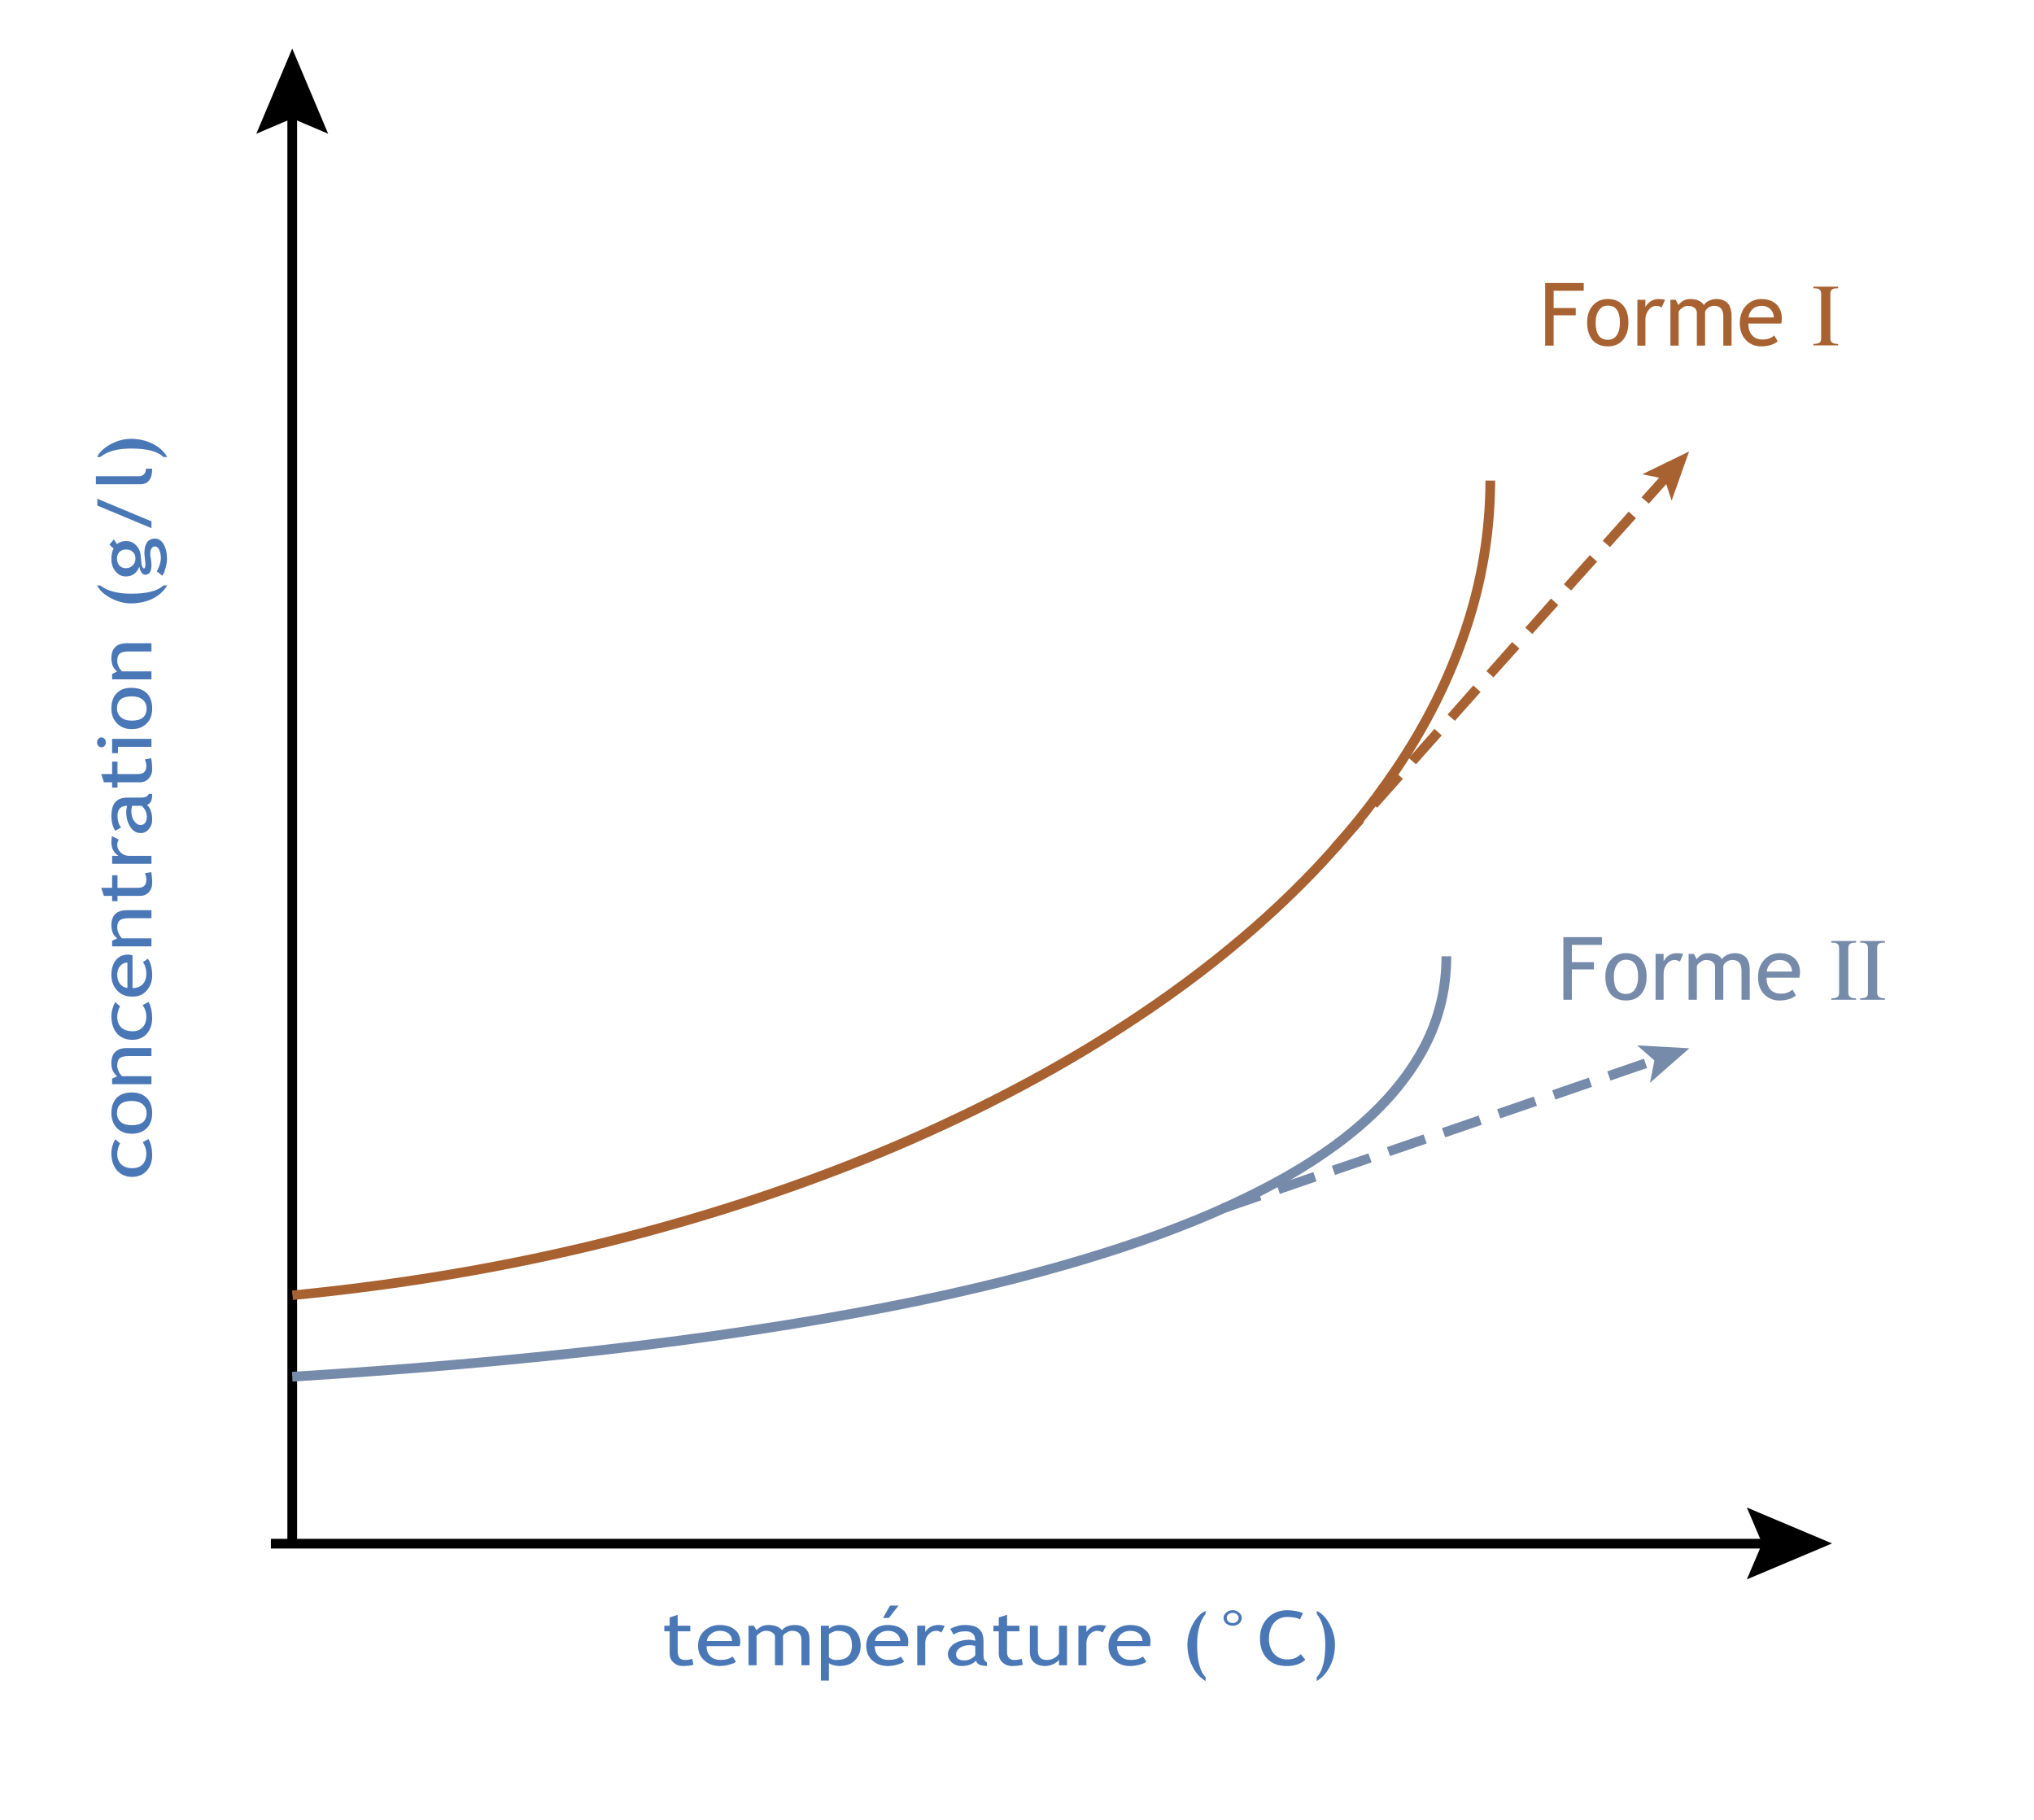 <?xml version="1.0" encoding="UTF-8" standalone="no"?>
<svg
   xmlns:dc="http://purl.org/dc/elements/1.1/"
   xmlns:cc="http://creativecommons.org/ns#"
   xmlns:rdf="http://www.w3.org/1999/02/22-rdf-syntax-ns#"
   xmlns:svg="http://www.w3.org/2000/svg"
   xmlns="http://www.w3.org/2000/svg"
   xmlns:sodipodi="http://sodipodi.sourceforge.net/DTD/sodipodi-0.dtd"
   xmlns:inkscape="http://www.inkscape.org/namespaces/inkscape"
   height="375"
   width="419"
   version="1.1"
   id="svg54"
   sodipodi:docname="CG6_41.svg"
   inkscape:version="1.0.1 (3bc2e813f5, 2020-09-07)">
  <sodipodi:namedview
     pagecolor="#ffffff"
     bordercolor="#666666"
     borderopacity="1"
     objecttolerance="10"
     gridtolerance="10"
     guidetolerance="10"
     inkscape:pageopacity="0"
     inkscape:pageshadow="2"
     inkscape:window-width="1848"
     inkscape:window-height="983"
     id="namedview56"
     showgrid="false"
     inkscape:zoom="2.2026667"
     inkscape:cx="209.5"
     inkscape:cy="187.5"
     inkscape:window-x="72"
     inkscape:window-y="239"
     inkscape:window-maximized="1"
     inkscape:current-layer="svg54" />
  <path
     d="m 330,193.05 v 1.6 h -6.2 v 3.55 h 4.55 v 1.5 h -4.55 v 6.25 h -1.75 v -12.9 H 330 m 36.55,3.3 q 2,0 3.15,1.1 1.1,1.1 1.1,2.9 0,0.55 -0.15,1.05 h -6.75 q 0,1.65 0.9,2.55 0.8,0.75 2.05,0.75 1.45,0 2.4,-0.85 l 0.7,1.2 q -0.4,0.4 -1.2,0.7 -1,0.35 -2.2,0.35 -1.8,0 -3.05,-1.2 -1.35,-1.35 -1.35,-3.55 0,-2.35 1.4,-3.75 1.25,-1.25 3,-1.25 m -2.6,3.8 h 5.2 q 0,-1 -0.65,-1.65 -0.7,-0.75 -1.9,-0.75 -1.1,0 -1.85,0.7 -0.7,0.7 -0.8,1.7 m -6.6,-3.8 q 1.45,0 2.3,0.85 0.75,0.85 0.8,2.45 v 6.3 h -1.7 v -6 q 0,-2.2 -1.9,-2.2 -0.6,0 -1.15,0.35 -0.55,0.4 -0.7,0.85 v 7 h -1.7 v -6.7 q 0,-0.7 -0.5,-1.1 -0.55,-0.4 -1.4,-0.4 -0.5,0 -1.05,0.4 -0.6,0.35 -0.8,0.85 v 6.95 h -1.7 v -9.45 h 1.1 l 0.55,1.1 q 0.95,-1.25 2.4,-1.25 2.05,0 2.85,1.25 0.3,-0.55 1.05,-0.9 0.75,-0.35 1.55,-0.35 m -11.9,0 q 0.45,0 1.3,0.15 l -0.7,1.6 q -0.55,-0.35 -1.1,-0.35 -0.9,0 -1.55,0.8 -0.7,0.85 -0.7,2 v 5.4 h -1.65 v -9.45 h 1.65 v 1.5 q 0.95,-1.65 2.75,-1.65 m -10.5,0 q 2.05,0 3.15,1.3 1.1,1.25 1.1,3.55 0,2.3 -1.15,3.6 -1.1,1.3 -3.1,1.3 -2,0 -3.15,-1.3 -1.1,-1.35 -1.1,-3.6 0,-2.2 1.15,-3.5 1.2,-1.35 3.1,-1.35 m 0,8.4 q 1.2,0 1.85,-0.95 0.65,-0.95 0.65,-2.6 0,-3.5 -2.5,-3.5 -1.15,0 -1.8,0.95 -0.7,0.9 -0.7,2.55 0,3.55 2.5,3.55"
     fill="#768aaa"
     fill-rule="evenodd"
     stroke="none"
     id="use2" />
  <path
     d="m 388.3,193.85 v 0.35 q -0.85,-0.05 -1.25,0.2 -0.4,0.25 -0.35,0.95 v 9.15 q 0,0.65 0.4,0.9 0.4,0.25 1.2,0.25 v 0.3 h -5.1 v -0.3 q 0.85,0 1.25,-0.25 0.35,-0.2 0.35,-0.9 v -9.15 q 0,-0.7 -0.4,-0.95 -0.4,-0.25 -1.2,-0.2 v -0.35 h 5.1 m -5.95,0 v 0.35 q -0.85,-0.05 -1.2,0.2 -0.4,0.25 -0.4,0.95 v 9.15 q 0,0.65 0.4,0.9 0.4,0.25 1.2,0.25 v 0.3 h -5.1 v -0.3 q 0.85,0 1.25,-0.25 0.35,-0.2 0.35,-0.9 v -9.15 q 0,-0.7 -0.4,-0.95 -0.35,-0.25 -1.2,-0.2 v -0.35 h 5.1"
     fill="#768aaa"
     fill-rule="evenodd"
     stroke="none"
     id="use4" />
  <path
     d="m 326.25,58.3 v 1.6 h -6.2 v 3.55 h 4.55 v 1.5 h -4.55 V 71.2 H 318.3 V 58.3 h 7.95 m 36.55,3.3 q 2,0 3.15,1.1 1.1,1.1 1.1,2.9 0,0.55 -0.1,1.05 h -6.8 q 0,1.65 0.9,2.55 0.8,0.75 2.05,0.75 1.45,0 2.4,-0.85 l 0.7,1.2 q -0.4,0.4 -1.2,0.7 -1,0.35 -2.2,0.35 -1.8,0 -3.05,-1.2 -1.35,-1.35 -1.35,-3.55 0,-2.35 1.4,-3.75 1.25,-1.25 3,-1.25 m -2.6,3.8 h 5.2 q 0,-1 -0.65,-1.65 -0.7,-0.75 -1.9,-0.75 -1.1,0 -1.85,0.7 -0.7,0.7 -0.8,1.7 m -6.6,-3.8 q 1.45,0 2.3,0.85 0.75,0.85 0.8,2.45 v 6.3 H 355 v -6 q 0,-2.2 -1.9,-2.2 -0.6,0 -1.15,0.35 -0.55,0.4 -0.7,0.85 v 7 h -1.7 v -6.7 q 0,-0.7 -0.5,-1.1 -0.55,-0.4 -1.4,-0.4 -0.5,0 -1.05,0.4 -0.6,0.35 -0.8,0.85 v 6.95 h -1.7 v -9.45 h 1.1 l 0.55,1.1 q 0.95,-1.25 2.4,-1.25 2.05,0 2.85,1.25 0.3,-0.55 1.05,-0.9 0.75,-0.35 1.55,-0.35 m -11.9,0 q 0.45,0 1.3,0.15 l -0.7,1.6 Q 341.75,63 341.2,63 q -0.9,0 -1.55,0.8 -0.7,0.85 -0.7,2 v 5.4 h -1.65 v -9.45 h 1.65 v 1.5 q 0.95,-1.65 2.75,-1.65 m -10.5,0 q 2.05,0 3.15,1.3 1.1,1.25 1.1,3.55 0,2.3 -1.15,3.6 -1.1,1.3 -3.1,1.3 -2,0 -3.15,-1.3 -1.1,-1.35 -1.1,-3.6 0,-2.2 1.15,-3.5 1.2,-1.35 3.1,-1.35 m 0,8.4 q 1.2,0 1.85,-0.95 0.65,-0.95 0.65,-2.6 0,-3.5 -2.5,-3.5 -1.15,0 -1.8,0.95 -0.7,0.9 -0.7,2.55 0,3.55 2.5,3.55"
     fill="#a86232"
     fill-rule="evenodd"
     stroke="none"
     id="use6" />
  <path
     d="m 378.65,59.05 v 0.35 q -0.85,-0.05 -1.2,0.2 -0.4,0.25 -0.4,0.95 v 9.15 q 0,0.65 0.4,0.9 0.4,0.25 1.2,0.25 v 0.3 h -5.1 v -0.3 q 0.85,0 1.25,-0.25 0.35,-0.2 0.35,-0.9 v -9.15 q 0,-0.7 -0.4,-0.95 -0.35,-0.25 -1.2,-0.2 v -0.35 h 5.1"
     fill="#a86232"
     fill-rule="evenodd"
     stroke="none"
     id="use8" />
  <path
     d="m 61.2,21.9 v 296.05 h -2 V 21.9 h 2"
     fill="#000000"
     fill-rule="evenodd"
     stroke="none"
     id="use10" />
  <path
     d="M 60.2,10 67.6,27.55 60.2,24.4 52.8,27.55 60.2,10"
     fill="#000000"
     fill-rule="evenodd"
     stroke="none"
     id="use12" />
  <path
     d="m 185.1,330.75 -2,2.55 h -1.2 l 1.45,-2.55 h 1.75 m 68.85,0.95 q 0.75,0 1.3,0.5 0.55,0.45 0.55,1.1 0,0.65 -0.55,1.15 -0.55,0.45 -1.3,0.45 -0.8,0 -1.35,-0.45 -0.55,-0.5 -0.55,-1.15 0,-0.65 0.55,-1.1 0.55,-0.5 1.35,-0.5 m 0,2.65 q 0.5,0 0.85,-0.3 0.35,-0.3 0.35,-0.75 0,-0.45 -0.35,-0.75 -0.35,-0.3 -0.85,-0.3 -0.5,0 -0.9,0.3 -0.35,0.3 -0.35,0.75 0,0.45 0.35,0.75 0.35,0.3 0.9,0.3 m 11.15,-2.65 q 2.1,0.05 3.3,0.6 l -0.6,1.3 q -0.85,-0.5 -2.65,-0.5 -1.7,0 -2.75,1.25 -1,1.25 -1,3.25 0,1.9 1.05,3.1 1.05,1.15 2.7,1.15 1.8,0 2.8,-1.1 l 0.95,1.15 q -1.5,1.35 -3.9,1.3 -2.55,0 -4,-1.55 -1.45,-1.55 -1.45,-4.15 0,-2.5 1.55,-4.15 1.55,-1.6 4,-1.65 m 6.15,0.15 q 1.5,0.65 2.65,2.75 1.1,2.1 1.1,4.2 0,2.4 -1,4.4 -0.95,2 -2.75,3.1 v -0.8 q 1.75,-1.75 1.75,-6.7 0,-4.15 -1.75,-6.35 v -0.6 m -22.9,0 v 0.6 q -1.75,2.2 -1.75,6.35 0,4.95 1.75,6.7 v 0.8 q -1.8,-1.1 -2.75,-3.1 -1,-2 -1,-4.4 0,-2.05 1.1,-4.2 1.15,-2.1 2.65,-2.75 m -40.9,0.8 v 2.25 H 210 v 1.15 h -2.55 v 4.05 q -0.05,1 0.4,1.45 0.4,0.45 1.25,0.4 0.65,0 1.35,-0.25 l 0.25,1.25 q -1.05,0.25 -2.3,0.25 -1.1,0 -1.9,-0.75 -0.75,-0.7 -0.75,-1.8 v -4.6 h -1.1 v -1.15 h 1.1 v -1.7 l 1.7,-0.55 m -67.85,0 v 2.25 h 2.6 v 1.15 h -2.6 v 4.05 q 0,1 0.4,1.45 0.4,0.45 1.3,0.4 0.65,0 1.3,-0.25 l 0.25,1.25 q -1,0.25 -2.25,0.25 -1.1,0 -1.9,-0.75 -0.75,-0.7 -0.75,-1.8 v -4.6 h -1.1 v -1.15 h 1.1 v -1.7 l 1.65,-0.55 m 93.15,2.1 q 2.05,0 3.15,1 1.15,0.9 1.1,2.5 0,0.45 -0.1,0.85 h -6.8 q 0,1.45 0.9,2.2 0.8,0.7 2.05,0.65 1.45,0 2.4,-0.7 l 0.7,1.05 q -0.4,0.35 -1.15,0.55 -1.05,0.35 -2.25,0.35 -1.8,0 -3,-1.05 -1.4,-1.15 -1.4,-3.1 0,-2 1.4,-3.2 1.3,-1.1 3,-1.1 m -2.6,3.3 h 5.2 q 0,-0.85 -0.6,-1.45 -0.7,-0.65 -1.9,-0.65 -1.1,0 -1.9,0.65 -0.7,0.6 -0.8,1.45 m -3.6,-3.3 q 0.45,0 1.3,0.15 l -0.7,1.4 q -0.55,-0.35 -1.1,-0.35 -0.9,0 -1.55,0.7 -0.65,0.75 -0.7,1.7 v 4.7 h -1.65 v -8.15 h 1.65 v 1.3 q 0.95,-1.45 2.75,-1.45 m -27.85,0 q 2.05,0 2.95,0.8 0.95,0.8 0.95,2.55 v 2.95 q 0,1.05 0.7,1.4 v 0.75 q -1,-0.05 -1.5,-0.25 -0.5,-0.25 -0.75,-0.85 -1,1.1 -3.05,1.1 -1.1,0 -1.9,-0.7 -0.8,-0.7 -0.85,-1.75 0.05,-1.2 1.25,-2.1 1.3,-0.85 3.2,-0.85 0.55,0 1.2,0.2 0,-1.95 -2,-1.95 -1.6,0 -2.45,0.7 l -0.7,-1.2 q 0.5,-0.3 1.35,-0.55 0.8,-0.25 1.6,-0.25 m -0.05,7.3 q 1.3,0 2.25,-1.05 v -1.95 q -0.75,-0.15 -1.1,-0.15 -1.25,0 -2.05,0.55 -0.8,0.55 -0.8,1.35 0,1.25 1.7,1.25 m -5.3,-7.3 q 0.45,0 1.25,0.15 l -0.65,1.4 q -0.55,-0.35 -1.1,-0.35 -0.9,0 -1.55,0.7 -0.7,0.75 -0.7,1.7 v 4.7 h -1.65 v -8.15 h 1.65 v 1.3 q 0.9,-1.45 2.75,-1.45 m -10.5,0 q 2,0 3.15,1 1.1,0.9 1.1,2.5 0,0.45 -0.1,0.85 h -6.8 q 0,1.45 0.9,2.2 0.8,0.7 2.05,0.65 1.45,0 2.4,-0.7 l 0.7,1.05 q -0.4,0.35 -1.2,0.55 -1,0.35 -2.2,0.35 -1.8,0 -3.05,-1.05 -1.35,-1.15 -1.35,-3.1 0,-2 1.4,-3.2 1.25,-1.1 3,-1.1 m -2.6,3.3 h 5.2 q 0,-0.85 -0.65,-1.45 -0.7,-0.65 -1.85,-0.65 -1.15,0 -1.9,0.65 -0.7,0.6 -0.8,1.45 m -7.2,-3.3 q 2,0 3.1,1.1 1.1,1.05 1.15,3.15 0,1.85 -1.15,3 -1.1,1.2 -3.25,1.2 -0.6,0 -1.3,-0.2 -0.65,-0.2 -0.85,-0.4 v 3.6 h -1.65 v -11.3 h 1.65 v 0.65 q 0.95,-0.8 2.3,-0.8 m -0.65,7.2 q 3.1,0 3.1,-3 0,-1.55 -0.7,-2.25 -0.75,-0.75 -2.4,-0.75 -0.35,0 -0.85,0.25 -0.5,0.2 -0.8,0.45 v 4.75 q 0.15,0.2 0.65,0.4 0.5,0.2 1,0.15 m -8.7,-7.2 q 1.45,0 2.25,0.75 0.8,0.75 0.8,2.1 v 5.45 h -1.65 v -5.15 q 0,-1.95 -1.95,-1.95 -0.6,0 -1.1,0.35 -0.55,0.3 -0.75,0.7 v 6.05 h -1.65 v -5.8 q 0,-0.6 -0.55,-0.95 -0.5,-0.35 -1.35,-0.35 -0.5,0 -1.1,0.35 -0.55,0.35 -0.8,0.75 v 6 h -1.65 v -8.15 h 1.1 l 0.55,0.95 q 0.95,-1.1 2.4,-1.1 2,0 2.85,1.1 0.25,-0.45 1,-0.8 0.8,-0.3 1.6,-0.3 m -15.5,0 q 2.05,0 3.2,1 1.1,0.9 1.1,2.5 0,0.45 -0.15,0.85 h -6.8 q 0,1.45 0.9,2.2 0.8,0.7 2.1,0.65 1.4,0 2.35,-0.7 l 0.7,1.05 q -0.35,0.35 -1.15,0.55 -1,0.35 -2.25,0.35 -1.75,0 -3,-1.05 -1.4,-1.15 -1.4,-3.1 0,-2 1.4,-3.2 1.3,-1.1 3,-1.1 m -2.6,3.3 h 5.2 q 0,-0.85 -0.6,-1.45 -0.7,-0.65 -1.9,-0.65 -1.1,0 -1.85,0.65 -0.75,0.6 -0.85,1.45 m 74.2,-3.15 v 8.15 h -1.65 v -1.15 q -0.3,0.5 -1.15,0.9 -0.85,0.4 -1.65,0.4 -1.55,0 -2.4,-0.8 -0.8,-0.75 -0.8,-2.15 v -5.35 h 1.65 v 5.2 q 0.05,1.9 1.9,1.85 0.85,0 1.5,-0.4 0.7,-0.4 0.95,-0.95 v -5.7 h 1.65"
     fill="#4a77b6"
     fill-rule="evenodd"
     stroke="none"
     id="use14" />
  <path
     d="m 365.45,317 v 2 H 55.8 v -2 h 309.65"
     fill="#000000"
     fill-rule="evenodd"
     stroke="none"
     id="use16" />
  <path
     d="m 359.85,310.55 17.55,7.4 -17.55,7.4 3.15,-7.4 -3.15,-7.4"
     fill="#000000"
     fill-rule="evenodd"
     stroke="none"
     id="use18" />
  <path
     d="m 26.95,90.4 q 2.45,0 4.45,1 2,0.95 3.05,2.75 h -0.8 Q 31.95,92.4 27,92.4 q -4.2,0 -6.35,1.75 H 20 q 0.7,-1.5 2.8,-2.65 2.1,-1.1 4.15,-1.1 m 4.4,6.15 q 0,3.2 -2.45,3.2 H 19.75 V 98.1 h 8.9 q 0.65,0 1.05,-0.45 0.4,-0.45 0.35,-1.1 h 1.3 m -11.3,6.2 11.15,4.65 v 1.4 l -11.15,-4.65 v -1.4 m 11.85,8.2 q 1.1,0 1.8,1.15 0.7,1.2 0.7,2.95 0,0.9 -0.3,1.95 -0.25,1 -0.65,1.6 l -1.15,-0.9 q 0.8,-1.45 0.85,-2.7 -0.05,-1.15 -0.35,-1.75 -0.35,-0.65 -0.85,-0.7 -1,0.05 -1,1.65 0,0.3 0.15,1.05 0.1,0.75 0.1,1.15 0,2 -1.3,2 -0.4,0 -0.75,-0.45 -0.3,-0.5 -0.45,-1.2 -0.8,2 -2.8,2 -1.25,0 -2.1,-1.05 -0.85,-1 -0.85,-2.5 0,-1.4 0.45,-2.2 l -0.85,-0.8 0.9,-1.1 0.65,1 q 0.7,-0.65 1.9,-0.65 1.2,0 2.05,0.9 0.85,0.85 0.95,2.3 l 0.15,1.4 q 0,0.25 0.15,0.65 0.15,0.4 0.35,0.4 0.3,0 0.3,-0.85 0,-0.4 -0.1,-1.15 -0.1,-0.85 -0.1,-1.2 0,-1.4 0.55,-2.2 0.6,-0.75 1.6,-0.75 m -6,6.1 q 0.85,0 1.4,-0.55 0.6,-0.5 0.6,-1.45 0,-0.9 -0.55,-1.35 -0.55,-0.55 -1.45,-0.5 -0.75,0 -1.3,0.5 -0.5,0.55 -0.5,1.35 0,0.9 0.5,1.45 0.55,0.55 1.3,0.55 m 8.55,3.55 q -1.05,1.75 -3.05,2.75 -2,0.95 -4.45,0.95 -2.05,0 -4.15,-1.1 -2.1,-1.15 -2.8,-2.6 h 0.65 q 2.15,1.7 6.35,1.7 4.95,0 6.65,-1.7 h 0.8 m -3.25,11.9 v 1.7 h -4.7 q -1.3,0 -1.85,0.45 -0.5,0.45 -0.5,1.5 0,0.55 0.3,1.2 0.3,0.6 0.7,0.95 h 6.05 v 1.65 h -8.1 v -1.1 l 1.05,-0.55 q -1.2,-0.8 -1.2,-2.7 0,-3.1 3.25,-3.1 h 5 m -4.05,9.2 q 1.95,0 3.1,1.1 1.1,1.15 1.1,3.15 0,2 -1.15,3.1 -1.15,1.15 -3.05,1.15 -1.9,0 -3.05,-1.2 -1.15,-1.15 -1.15,-3.05 0,-2.05 1.1,-3.15 1.1,-1.15 3.1,-1.1 m 0,6.75 q 3.05,0 3.05,-2.5 0,-1.2 -0.85,-1.85 -0.8,-0.65 -2.2,-0.65 -3.05,0 -3.05,2.5 0,1.1 0.8,1.8 0.8,0.7 2.25,0.7 m -6.25,3.45 q 0.35,0 0.65,0.3 0.25,0.3 0.25,0.75 0,0.4 -0.25,0.7 -0.3,0.3 -0.65,0.3 -0.35,0 -0.65,-0.3 -0.25,-0.3 -0.25,-0.7 0,-0.45 0.25,-0.75 0.3,-0.3 0.65,-0.3 m 10.3,0.3 v 1.65 h -6.9 v 1.3 h -1.2 v -2.95 h 8.1 m -0.05,4 q 0.2,1.05 0.2,2.3 0,1.1 -0.7,1.85 -0.7,0.8 -1.8,0.8 H 24.2 v 1.1 h -1.1 v -1.1 h -1.7 l -0.55,-1.7 h 2.25 v -2.55 h 1.1 v 2.55 h 4.05 q 1.05,0.05 1.45,-0.4 0.45,-0.4 0.45,-1.25 0,-0.65 -0.3,-1.35 l 1.3,-0.25 m 0.2,7.35 q 0,1.05 -0.25,1.55 -0.25,0.5 -0.8,0.7 1.05,1 1.05,3.1 0,1.1 -0.7,1.9 -0.7,0.85 -1.7,0.8 -1.25,0.05 -2.1,-1.25 Q 26,169.1 26,167.2 q 0,-0.55 0.2,-1.2 -1.95,0 -2,2 0,1.6 0.75,2.45 l -1.2,0.7 q -0.35,-0.5 -0.6,-1.35 -0.2,-0.8 -0.2,-1.6 0,-2.05 0.8,-2.95 0.8,-0.95 2.55,-0.95 h 2.9 q 1.1,0 1.45,-0.75 h 0.7 m -2.4,6.4 q 1.25,0 1.3,-1.75 -0.05,-1.25 -1.05,-2.2 h -2 q -0.15,0.75 -0.15,1.1 0,1.25 0.6,2.05 0.55,0.8 1.3,0.8 m -5.9,2.3 1.4,0.7 q -0.3,0.55 -0.3,1.1 0,0.9 0.7,1.55 0.7,0.7 1.7,0.7 h 4.65 v 1.65 h -8.1 v -1.65 h 1.3 q -1.45,-0.95 -1.45,-2.75 0,-0.45 0.1,-1.3 m 8.1,7.4 q 0.2,1.05 0.2,2.25 0,1.15 -0.7,1.9 -0.7,0.75 -1.8,0.75 H 24.2 v 1.1 h -1.1 v -1.1 h -1.7 l -0.55,-1.65 h 2.25 v -2.6 h 1.1 v 2.6 h 4.05 q 1.05,0 1.45,-0.4 0.45,-0.4 0.45,-1.3 0,-0.65 -0.3,-1.3 l 1.3,-0.25 m 0.05,7.85 v 1.65 h -4.7 q -1.3,0 -1.85,0.45 -0.5,0.45 -0.5,1.5 0,0.6 0.3,1.2 0.3,0.65 0.7,1 h 6.05 v 1.65 h -8.1 v -1.15 l 1.05,-0.5 q -1.2,-0.85 -1.2,-2.7 0,-3.1 3.25,-3.1 h 5 m -4.8,9.15 q 0.5,0 0.9,0.15 v 6.75 q 1.4,0 2.2,-0.9 0.65,-0.8 0.65,-2.05 0,-1.4 -0.7,-2.4 l 1,-0.7 q 0.35,0.4 0.6,1.2 0.3,1 0.3,2.25 0,1.75 -1.05,3 -1.1,1.4 -3.05,1.35 -2,0.05 -3.25,-1.4 -1.05,-1.25 -1.05,-3 0,-2 0.95,-3.15 0.95,-1.1 2.5,-1.1 m -0.15,6.85 v -5.2 q -0.9,0 -1.45,0.65 -0.65,0.7 -0.65,1.9 0,1.1 0.6,1.85 0.6,0.75 1.5,0.8 m 4.35,2.9 q 0.75,1.35 0.75,3.35 0,1.9 -1.1,3.2 -1.1,1.25 -3,1.25 -1.95,0 -3.15,-1.3 -1.15,-1.35 -1.15,-3.6 0,-0.7 0.25,-1.6 0.25,-0.85 0.55,-1.25 l 1,0.85 q -0.2,0.25 -0.4,0.9 -0.2,0.65 -0.2,1.25 0,1.35 0.8,2.2 0.85,0.75 2.3,0.8 1.4,0 2.15,-0.85 0.75,-0.8 0.75,-2.25 0,-1.15 -0.75,-2.3 l 1.2,-0.65 m 0.6,9.5 v 1.65 h -4.7 q -1.3,0 -1.85,0.45 -0.5,0.45 -0.5,1.55 0,0.55 0.3,1.15 0.3,0.65 0.7,1 h 6.05 v 1.65 h -8.1 v -1.15 l 1.05,-0.5 q -1.2,-0.85 -1.2,-2.7 0,-3.1 3.25,-3.1 h 5 m -4.05,9.15 q 1.95,0 3.1,1.15 1.1,1.15 1.1,3.1 0,2 -1.15,3.15 -1.15,1.1 -3.05,1.1 -1.9,0 -3.05,-1.15 -1.15,-1.2 -1.15,-3.1 0,-2 1.1,-3.15 1.1,-1.1 3.1,-1.1 m 0,6.75 q 3.05,0 3.05,-2.5 0,-1.15 -0.85,-1.85 -0.8,-0.65 -2.2,-0.65 -3.05,0 -3.05,2.5 0,1.15 0.8,1.85 0.8,0.65 2.25,0.65 m 3.45,2.85 q 0.75,1.35 0.75,3.35 0,1.9 -1.1,3.15 -1.1,1.25 -3,1.3 -1.95,0 -3.15,-1.35 -1.15,-1.3 -1.15,-3.55 0,-0.75 0.25,-1.6 0.25,-0.85 0.55,-1.25 l 1,0.85 q -0.2,0.25 -0.4,0.9 -0.2,0.65 -0.2,1.25 0,1.35 0.8,2.15 0.85,0.8 2.3,0.8 1.4,0 2.15,-0.8 0.75,-0.8 0.75,-2.25 0,-1.15 -0.75,-2.3 l 1.2,-0.65"
     fill="#4a77b6"
     fill-rule="evenodd"
     stroke="none"
     id="use20" />
  <path
     d="m 308,99 q -0.05,15.95 -5.15,31.1 -5.05,15.15 -14.65,29.3 -9.55,14.1 -23.05,26.9 -13.5,12.85 -30.45,24.1 -22.6,15.05 -50.2,26.8 -27.6,11.7 -58.95,19.55 -31.35,7.8 -65.2,11.05 l -0.2,-1.95 q 37.95,-3.7 72.65,-13.05 34.7,-9.35 64.3,-23.5 29.65,-14.1 52.45,-32.1 22.8,-18 37,-38.95 9.45,-13.9 14.4,-28.8 5,-14.85 5.05,-30.45 h 2"
     fill="#a86232"
     fill-rule="evenodd"
     stroke="none"
     id="use22" />
  <path
     d="m 298.95,197 q 0,10.2 -4.6,19.05 -4.65,8.85 -13.35,16.4 -8.75,7.55 -21.2,13.9 -12.5,6.3 -28.35,11.55 -21.2,7 -47.75,12.2 -26.5,5.2 -57.6,8.8 -31.05,3.55 -65.85,5.7 l -0.1,-2 q 34.2,-2.1 64.75,-5.6 30.6,-3.5 56.75,-8.55 26.2,-5.05 47.2,-11.8 20.95,-6.75 35.95,-15.3 20,-11.45 27.75,-26.2 4.4,-8.45 4.4,-18.15 h 2"
     fill="#768aaa"
     fill-rule="evenodd"
     stroke="none"
     id="use24" />
  <path
     d="m 342.55,97.55 1.45,1.35 -4.35,4.85 -1.5,-1.3 4.4,-4.9 m -7.05,7.85 1.5,1.35 -5.35,5.95 -1.5,-1.3 5.35,-6 m -8,8.95 1.5,1.35 -5.35,5.95 -1.5,-1.3 5.35,-6 m -8,8.95 1.5,1.35 -5.35,5.95 -1.45,-1.3 5.3,-6 m -8,8.95 1.5,1.35 -5.35,5.95 -1.45,-1.3 5.3,-6 m -8,8.95 1.5,1.35 -5.3,5.95 -1.5,-1.3 5.3,-6 m -8,8.95 1.5,1.35 -5.3,5.95 -1.5,-1.3 5.3,-6 m -8,8.95 1.5,1.35 -5.3,5.95 -1.5,-1.3 5.3,-6 m -7.95,8.95 1.45,1.35 -5.3,5.95 -1.5,-1.3 5.35,-6"
     fill="#a86232"
     fill-rule="evenodd"
     stroke="none"
     id="use26" />
  <path
     d="m 347.95,93 -3.6,10.15 -1.45,-4.5 -4.6,-0.95 9.65,-4.7"
     fill="#a86232"
     fill-rule="evenodd"
     stroke="none"
     id="use28" />
  <path
     d="m 338.65,218.1 0.65,1.9 -7.55,2.6 -0.65,-1.9 7.55,-2.6 m -11.35,3.9 0.65,1.9 -7.55,2.6 -0.65,-1.9 7.55,-2.6 m -11.35,3.9 0.65,1.9 -7.55,2.6 -0.65,-1.9 7.55,-2.6 m -11.35,3.9 0.65,1.9 -7.55,2.6 -0.65,-1.9 7.55,-2.6 m -11.35,3.9 0.65,1.85 -7.55,2.6 -0.65,-1.85 7.55,-2.6 m -11.35,3.9 0.65,1.85 -7.55,2.6 -0.65,-1.9 7.55,-2.55 m -11.35,3.85 0.65,1.9 -7.55,2.6 -0.65,-1.9 7.55,-2.6 m -11.35,3.9 0.65,1.9 -7.55,2.6 -0.65,-1.9 7.55,-2.6"
     fill="#768aaa"
     fill-rule="evenodd"
     stroke="none"
     id="use30" />
  <path
     d="m 337.25,215.35 10.75,0.6 -8.1,7.1 0.9,-4.6 -3.55,-3.1"
     fill="#768aaa"
     fill-rule="evenodd"
     stroke="none"
     id="use32" />
  <defs
     id="defs52">
    <path
       d="M7.95 0.0 L7.95 1.6 1.75 1.6 1.75 5.15 6.3 5.15 6.3 6.65 1.75 6.65 1.75 12.9 0.0 12.9 0.0 0.0 7.95 0.0 M44.5 3.3 Q46.5 3.3 47.65 4.4 48.75 5.5 48.75 7.3 48.75 7.85 48.6 8.35 L41.85 8.35 Q41.85 10.0 42.75 10.9 43.55 11.65 44.8 11.65 46.25 11.65 47.2 10.8 L47.9 12.0 Q47.5 12.4 46.7 12.7 45.7 13.05 44.5 13.05 42.7 13.05 41.45 11.85 40.1 10.5 40.1 8.3 40.1 5.95 41.5 4.55 42.75 3.3 44.5 3.3 M41.9 7.1 L47.1 7.1 Q47.1 6.1 46.45 5.45 45.75 4.7 44.55 4.7 43.45 4.7 42.7 5.4 42.0 6.1 41.9 7.1 M35.3 3.3 Q36.75 3.3 37.6 4.15 38.35 5.0 38.4 6.6 L38.4 12.9 36.7 12.9 36.7 6.9 Q36.7 4.7 34.8 4.7 34.2 4.7 33.65 5.05 33.1 5.45 32.95 5.9 L32.95 12.9 31.25 12.9 31.25 6.2 Q31.25 5.5 30.75 5.1 30.2 4.7 29.35 4.7 28.85 4.7 28.3 5.1 27.7 5.45 27.5 5.95 L27.5 12.9 25.8 12.9 25.8 3.45 26.9 3.45 27.45 4.55 Q28.4 3.3 29.85 3.3 31.9 3.3 32.7 4.55 33.0 4.0 33.75 3.65 34.5 3.3 35.3 3.3 M23.4 3.3 Q23.85 3.3 24.7 3.45 L24.0 5.05 Q23.45 4.7 22.9 4.7 22.0 4.7 21.35 5.5 20.65 6.35 20.65 7.5 L20.65 12.9 19.0 12.9 19.0 3.45 20.65 3.45 20.65 4.95 Q21.6 3.3 23.4 3.3 M12.9 3.3 Q14.95 3.3 16.05 4.6 17.15 5.85 17.15 8.15 17.15 10.45 16.0 11.75 14.9 13.05 12.9 13.05 10.9 13.05 9.75 11.75 8.65 10.4 8.65 8.15 8.65 5.95 9.8 4.65 11.0 3.3 12.9 3.3 M12.9 11.7 Q14.1 11.7 14.75 10.75 15.4 9.8 15.4 8.15 15.4 4.65 12.9 4.65 11.75 4.65 11.1 5.6 10.4 6.5 10.4 8.15 10.4 11.7 12.9 11.7"
       fill="#768aaa"
       fill-rule="evenodd"
       stroke="none"
       id="shape0" />
    <path
       d="M11.05 0.0 L11.05 0.35 Q10.2 0.3 9.8 0.55 9.4 0.8 9.45 1.5 L9.45 10.65 Q9.45 11.3 9.85 11.55 10.25 11.8 11.05 11.8 L11.05 12.1 5.95 12.1 5.95 11.8 Q6.8 11.8 7.2 11.55 7.55 11.35 7.55 10.65 L7.55 1.5 Q7.55 0.8 7.15 0.55 6.75 0.3 5.95 0.35 L5.95 0.0 11.05 0.0 M5.1 0.0 L5.1 0.35 Q4.25 0.3 3.9 0.55 3.5 0.8 3.5 1.5 L3.5 10.65 Q3.5 11.3 3.9 11.55 4.3 11.8 5.1 11.8 L5.1 12.1 0.0 12.1 0.0 11.8 Q0.85 11.8 1.25 11.55 1.6 11.35 1.6 10.65 L1.6 1.5 Q1.6 0.8 1.2 0.55 0.85 0.3 0.0 0.35 L0.0 0.0 5.1 0.0"
       fill="#768aaa"
       fill-rule="evenodd"
       stroke="none"
       id="shape1" />
    <path
       d="M7.95 0.0 L7.95 1.6 1.75 1.6 1.75 5.15 6.3 5.15 6.3 6.65 1.75 6.65 1.75 12.9 0.0 12.9 0.0 0.0 7.95 0.0 M44.5 3.3 Q46.5 3.3 47.65 4.4 48.75 5.5 48.75 7.3 48.75 7.85 48.65 8.35 L41.85 8.35 Q41.85 10.0 42.75 10.9 43.55 11.65 44.8 11.65 46.25 11.65 47.2 10.8 L47.9 12.0 Q47.5 12.4 46.7 12.7 45.7 13.05 44.5 13.05 42.7 13.05 41.45 11.85 40.1 10.5 40.1 8.3 40.1 5.95 41.5 4.55 42.75 3.3 44.5 3.3 M41.9 7.1 L47.1 7.1 Q47.1 6.1 46.45 5.45 45.75 4.7 44.55 4.7 43.45 4.7 42.7 5.4 42.0 6.1 41.9 7.1 M35.3 3.3 Q36.75 3.3 37.6 4.15 38.35 5.0 38.4 6.6 L38.4 12.9 36.7 12.9 36.7 6.9 Q36.7 4.7 34.8 4.7 34.2 4.7 33.65 5.05 33.1 5.45 32.95 5.9 L32.95 12.9 31.25 12.9 31.25 6.2 Q31.25 5.5 30.75 5.1 30.2 4.7 29.35 4.7 28.85 4.7 28.3 5.1 27.7 5.45 27.5 5.95 L27.5 12.9 25.8 12.9 25.8 3.45 26.9 3.45 27.45 4.55 Q28.4 3.3 29.85 3.3 31.9 3.3 32.7 4.55 33.0 4.0 33.75 3.65 34.5 3.3 35.3 3.3 M23.4 3.3 Q23.85 3.3 24.7 3.45 L24.0 5.05 Q23.45 4.7 22.9 4.7 22.0 4.7 21.35 5.5 20.65 6.35 20.65 7.5 L20.65 12.9 19.0 12.9 19.0 3.45 20.65 3.45 20.65 4.95 Q21.6 3.3 23.4 3.3 M12.9 3.3 Q14.95 3.3 16.05 4.6 17.15 5.85 17.15 8.15 17.15 10.45 16.0 11.75 14.9 13.05 12.9 13.05 10.9 13.05 9.75 11.75 8.65 10.4 8.65 8.15 8.65 5.95 9.8 4.65 11.0 3.3 12.9 3.3 M12.9 11.7 Q14.1 11.7 14.75 10.75 15.4 9.8 15.4 8.15 15.4 4.65 12.9 4.65 11.75 4.65 11.1 5.6 10.4 6.5 10.4 8.15 10.4 11.7 12.9 11.7"
       fill="#a86232"
       fill-rule="evenodd"
       stroke="none"
       id="shape2" />
    <path
       d="M5.1 0.0 L5.1 0.35 Q4.25 0.3 3.9 0.55 3.5 0.8 3.5 1.5 L3.5 10.65 Q3.5 11.3 3.9 11.55 4.3 11.8 5.1 11.8 L5.1 12.1 0.0 12.1 0.0 11.8 Q0.85 11.8 1.25 11.55 1.6 11.35 1.6 10.65 L1.6 1.5 Q1.6 0.8 1.2 0.55 0.85 0.3 0.0 0.35 L0.0 0.0 5.1 0.0"
       fill="#a86232"
       fill-rule="evenodd"
       stroke="none"
       id="shape3" />
    <path
       d="M2.0 0.0 L2.0 296.05 0.0 296.05 0.0 0.0 2.0 0.0"
       fill="#000"
       fill-rule="evenodd"
       stroke="none"
       id="shape4" />
    <path
       d="M7.4 0.0 L14.8 17.55 7.4 14.4 0.0 17.55 7.4 0.0"
       fill="#000"
       fill-rule="evenodd"
       stroke="none"
       id="shape5" />
    <path
       d="M48.25 0.0 L46.25 2.55 45.05 2.55 46.5 0.0 48.25 0.0 M117.1 0.95 Q117.85 0.95 118.4 1.45 118.95 1.9 118.95 2.55 118.95 3.2 118.4 3.7 117.85 4.15 117.1 4.15 116.3 4.15 115.75 3.7 115.2 3.2 115.2 2.55 115.2 1.9 115.75 1.45 116.3 0.95 117.1 0.95 M117.1 3.6 Q117.6 3.6 117.95 3.3 118.3 3.0 118.3 2.55 118.3 2.1 117.95 1.8 117.6 1.5 117.1 1.5 116.6 1.5 116.2 1.8 115.85 2.1 115.85 2.55 115.85 3.0 116.2 3.3 116.55 3.6 117.1 3.6 M128.25 0.95 Q130.35 1.0 131.55 1.55 L130.95 2.85 Q130.1 2.35 128.3 2.35 126.6 2.35 125.55 3.6 124.55 4.85 124.55 6.85 124.55 8.75 125.6 9.95 126.65 11.1 128.3 11.1 130.1 11.1 131.1 10.0 L132.05 11.15 Q130.55 12.5 128.15 12.45 125.6 12.45 124.15 10.9 122.7 9.35 122.7 6.75 122.7 4.25 124.25 2.6 125.8 1.0 128.25 0.95 M134.4 1.1 Q135.9 1.75 137.05 3.85 138.15 5.95 138.15 8.05 138.15 10.45 137.15 12.45 136.2 14.45 134.4 15.55 L134.4 14.75 Q136.15 13.0 136.15 8.05 136.15 3.9 134.4 1.7 L134.4 1.1 M111.5 1.1 L111.5 1.7 Q109.75 3.9 109.75 8.05 109.75 13.0 111.5 14.75 L111.5 15.55 Q109.7 14.45 108.75 12.45 107.75 10.45 107.75 8.05 107.75 6.0 108.85 3.85 110.0 1.75 111.5 1.1 M70.6 1.9 L70.6 4.15 73.15 4.15 73.15 5.3 70.6 5.3 70.6 9.35 Q70.55 10.35 71.0 10.8 71.4 11.25 72.25 11.2 72.9 11.2 73.6 10.95 L73.85 12.2 Q72.8 12.45 71.55 12.45 70.45 12.45 69.65 11.7 68.9 11.0 68.9 9.9 L68.9 5.3 67.8 5.3 67.8 4.15 68.9 4.15 68.9 2.45 70.6 1.9 M2.75 1.9 L2.75 4.15 5.35 4.15 5.35 5.3 2.75 5.3 2.75 9.35 Q2.75 10.35 3.15 10.8 3.55 11.25 4.45 11.2 5.1 11.2 5.75 10.95 L6.0 12.2 Q5.0 12.45 3.75 12.45 2.65 12.45 1.85 11.7 1.1 11.0 1.1 9.9 L1.1 5.3 0.0 5.3 0.0 4.15 1.1 4.15 1.1 2.45 2.75 1.9 M95.9 4.0 Q97.95 4.0 99.05 5.0 100.2 5.9 100.15 7.5 100.15 7.95 100.05 8.35 L93.25 8.35 Q93.25 9.8 94.15 10.55 94.95 11.25 96.2 11.2 97.65 11.2 98.6 10.5 L99.3 11.55 Q98.9 11.9 98.15 12.1 97.1 12.45 95.9 12.45 94.1 12.45 92.9 11.4 91.5 10.25 91.5 8.3 91.5 6.3 92.9 5.1 94.2 4.0 95.9 4.0 M93.3 7.3 L98.5 7.3 Q98.5 6.45 97.9 5.85 97.2 5.2 96.0 5.2 94.9 5.2 94.1 5.85 93.4 6.45 93.3 7.3 M89.7 4.0 Q90.15 4.0 91.0 4.15 L90.3 5.55 Q89.75 5.2 89.2 5.2 88.3 5.2 87.65 5.9 87.0 6.65 86.95 7.6 L86.95 12.3 85.3 12.3 85.3 4.15 86.95 4.15 86.95 5.45 Q87.9 4.0 89.7 4.0 M61.85 4.0 Q63.9 4.0 64.8 4.8 65.75 5.6 65.75 7.35 L65.75 10.3 Q65.75 11.35 66.45 11.7 L66.45 12.45 Q65.45 12.4 64.95 12.2 64.45 11.95 64.2 11.35 63.2 12.45 61.15 12.45 60.05 12.45 59.25 11.75 58.45 11.05 58.4 10.0 58.45 8.8 59.65 7.9 60.95 7.05 62.85 7.05 63.4 7.05 64.05 7.25 64.05 5.3 62.05 5.3 60.45 5.3 59.6 6.0 L58.9 4.8 Q59.4 4.5 60.25 4.25 61.05 4.0 61.85 4.0 M61.8 11.3 Q63.1 11.3 64.05 10.25 L64.05 8.3 Q63.3 8.15 62.95 8.15 61.7 8.15 60.9 8.7 60.1 9.25 60.1 10.05 60.1 11.3 61.8 11.3 M56.5 4.0 Q56.95 4.0 57.75 4.15 L57.1 5.55 Q56.55 5.2 56.0 5.2 55.1 5.2 54.45 5.9 53.75 6.65 53.75 7.6 L53.75 12.3 52.1 12.3 52.1 4.15 53.75 4.15 53.75 5.45 Q54.65 4.0 56.5 4.0 M46.0 4.0 Q48.0 4.0 49.15 5.0 50.25 5.9 50.25 7.5 50.25 7.95 50.15 8.35 L43.35 8.35 Q43.35 9.8 44.25 10.55 45.05 11.25 46.3 11.2 47.75 11.2 48.7 10.5 L49.4 11.55 Q49.0 11.9 48.2 12.1 47.2 12.45 46.0 12.45 44.2 12.45 42.95 11.4 41.6 10.25 41.6 8.3 41.6 6.3 43.0 5.1 44.25 4.0 46.0 4.0 M43.4 7.3 L48.6 7.3 Q48.6 6.45 47.95 5.85 47.25 5.2 46.1 5.2 44.95 5.2 44.2 5.85 43.5 6.45 43.4 7.3 M36.2 4.0 Q38.2 4.0 39.3 5.1 40.4 6.15 40.45 8.25 40.45 10.1 39.3 11.25 38.2 12.45 36.05 12.45 35.45 12.45 34.75 12.25 34.1 12.05 33.9 11.85 L33.9 15.45 32.25 15.45 32.25 4.15 33.9 4.15 33.9 4.8 Q34.85 4.0 36.2 4.0 M35.55 11.2 Q38.65 11.2 38.65 8.2 38.65 6.65 37.95 5.95 37.2 5.2 35.55 5.2 35.2 5.2 34.7 5.45 34.2 5.65 33.9 5.9 L33.9 10.65 Q34.05 10.85 34.55 11.05 35.05 11.25 35.55 11.2 M26.85 4.0 Q28.3 4.0 29.1 4.75 29.9 5.5 29.9 6.85 L29.9 12.3 28.25 12.3 28.25 7.15 Q28.25 5.2 26.3 5.2 25.7 5.2 25.2 5.55 24.65 5.85 24.45 6.25 L24.45 12.3 22.8 12.3 22.8 6.5 Q22.8 5.9 22.25 5.55 21.75 5.2 20.9 5.2 20.4 5.2 19.8 5.55 19.25 5.9 19.0 6.3 L19.0 12.3 17.35 12.3 17.35 4.15 18.45 4.15 19.0 5.1 Q19.95 4.0 21.4 4.0 23.4 4.0 24.25 5.1 24.5 4.65 25.25 4.3 26.05 4.0 26.85 4.0 M11.35 4.0 Q13.4 4.0 14.55 5.0 15.65 5.9 15.65 7.5 15.65 7.95 15.5 8.35 L8.7 8.35 Q8.7 9.8 9.6 10.55 10.4 11.25 11.7 11.2 13.1 11.2 14.05 10.5 L14.75 11.55 Q14.4 11.9 13.6 12.1 12.6 12.45 11.35 12.45 9.6 12.45 8.35 11.4 6.95 10.25 6.95 8.3 6.95 6.3 8.35 5.1 9.65 4.0 11.35 4.0 M8.75 7.3 L13.95 7.3 Q13.95 6.45 13.35 5.85 12.65 5.2 11.45 5.2 10.35 5.2 9.6 5.85 8.85 6.45 8.75 7.3 M82.95 4.15 L82.95 12.3 81.3 12.3 81.3 11.15 Q81.0 11.65 80.15 12.05 79.3 12.45 78.5 12.45 76.95 12.45 76.1 11.65 75.3 10.9 75.3 9.5 L75.3 4.15 76.95 4.15 76.95 9.35 Q77.0 11.25 78.85 11.2 79.7 11.2 80.35 10.8 81.05 10.4 81.3 9.85 L81.3 4.15 82.95 4.15"
       fill="#4a77b6"
       fill-rule="evenodd"
       stroke="none"
       id="shape6" />
    <path
       d="M309.65 0.0 L309.65 2.0 0.0 2.0 0.0 0.0 309.65 0.0"
       fill="#000"
       fill-rule="evenodd"
       stroke="none"
       id="shape7" />
    <path
       d="M0.0 0.0 L17.55 7.4 0.0 14.8 3.15 7.4 0.0 0.0"
       fill="#000"
       fill-rule="evenodd"
       stroke="none"
       id="shape8" />
    <path
       d="M7.2 0.0 Q9.65 0.0 11.65 1.0 13.65 1.95 14.7 3.75 L13.9 3.75 Q12.2 2.0 7.25 2.0 3.05 2.0 0.9 3.75 L0.25 3.75 Q0.95 2.25 3.05 1.1 5.15 0.0 7.2 0.0 M11.6 6.15 Q11.6 9.35 9.15 9.35 L0.0 9.35 0.0 7.7 8.9 7.7 Q9.55 7.7 9.95 7.25 10.35 6.8 10.3 6.15 L11.6 6.15 M0.3 12.35 L11.45 17.0 11.45 18.4 0.3 13.75 0.3 12.35 M12.15 20.55 Q13.25 20.55 13.95 21.7 14.65 22.9 14.65 24.65 14.65 25.55 14.35 26.6 14.1 27.6 13.7 28.2 L12.55 27.3 Q13.35 25.85 13.4 24.6 13.35 23.45 13.05 22.85 12.7 22.2 12.2 22.15 11.2 22.2 11.2 23.8 11.2 24.1 11.35 24.85 11.45 25.6 11.45 26.0 11.45 28.0 10.15 28.0 9.75 28.0 9.4 27.55 9.1 27.05 8.95 26.35 8.15 28.35 6.15 28.35 4.9 28.35 4.05 27.3 3.2 26.3 3.2 24.8 3.2 23.4 3.65 22.6 L2.8 21.8 3.7 20.7 4.35 21.7 Q5.05 21.05 6.25 21.05 7.45 21.05 8.3 21.95 9.15 22.8 9.25 24.25 L9.4 25.65 Q9.4 25.9 9.55 26.3 9.7 26.7 9.9 26.7 10.2 26.7 10.2 25.85 10.2 25.45 10.1 24.7 10.0 23.85 10.0 23.5 10.0 22.1 10.55 21.3 11.15 20.55 12.15 20.55 M6.15 26.65 Q7.0 26.65 7.55 26.1 8.15 25.6 8.15 24.65 8.15 23.75 7.6 23.3 7.05 22.75 6.15 22.8 5.4 22.8 4.85 23.3 4.35 23.85 4.35 24.65 4.35 25.55 4.85 26.1 5.4 26.65 6.15 26.65 M14.7 30.2 Q13.65 31.95 11.65 32.95 9.65 33.9 7.2 33.9 5.15 33.9 3.05 32.8 0.95 31.65 0.25 30.2 L0.9 30.2 Q3.05 31.9 7.25 31.9 12.2 31.9 13.9 30.2 L14.7 30.2 M11.45 42.1 L11.45 43.8 6.75 43.8 Q5.45 43.8 4.9 44.25 4.4 44.7 4.4 45.75 4.4 46.3 4.7 46.95 5.0 47.55 5.4 47.9 L11.45 47.9 11.45 49.55 3.35 49.55 3.35 48.45 4.4 47.9 Q3.2 47.1 3.2 45.2 3.2 42.1 6.45 42.1 L11.45 42.1 M7.4 51.3 Q9.35 51.3 10.5 52.4 11.6 53.55 11.6 55.55 11.6 57.55 10.45 58.65 9.3 59.8 7.4 59.8 5.5 59.8 4.35 58.6 3.2 57.45 3.2 55.55 3.2 53.5 4.3 52.4 5.4 51.25 7.4 51.3 M7.4 58.05 Q10.45 58.05 10.45 55.55 10.45 54.35 9.6 53.7 8.8 53.05 7.4 53.05 4.35 53.05 4.35 55.55 4.35 56.65 5.15 57.35 5.95 58.05 7.4 58.05 M1.15 61.5 Q1.5 61.5 1.8 61.8 2.05 62.1 2.05 62.55 2.05 62.95 1.8 63.25 1.5 63.55 1.15 63.55 0.8 63.55 0.5 63.25 0.25 62.95 0.25 62.55 0.25 62.1 0.5 61.8 0.8 61.5 1.15 61.5 M11.45 61.8 L11.45 63.45 4.55 63.45 4.55 64.75 3.35 64.75 3.35 61.8 11.45 61.8 M11.4 65.8 Q11.6 66.85 11.6 68.1 11.6 69.2 10.9 69.95 10.2 70.75 9.1 70.75 L4.45 70.75 4.45 71.85 3.35 71.85 3.35 70.75 1.65 70.75 1.1 69.05 3.35 69.05 3.35 66.5 4.45 66.5 4.45 69.05 8.5 69.05 Q9.55 69.1 9.95 68.65 10.4 68.25 10.4 67.4 10.4 66.75 10.1 66.05 L11.4 65.8 M11.6 73.15 Q11.6 74.2 11.35 74.7 11.1 75.2 10.55 75.4 11.6 76.4 11.6 78.5 11.6 79.6 10.9 80.4 10.2 81.25 9.2 81.2 7.95 81.25 7.1 79.95 6.25 78.7 6.25 76.8 6.25 76.25 6.45 75.6 4.5 75.6 4.45 77.6 4.45 79.2 5.2 80.05 L4.0 80.75 Q3.65 80.25 3.4 79.4 3.2 78.6 3.2 77.8 3.2 75.75 4.0 74.85 4.8 73.9 6.55 73.9 L9.45 73.9 Q10.55 73.9 10.9 73.15 L11.6 73.15 M9.2 79.55 Q10.45 79.55 10.5 77.8 10.45 76.55 9.45 75.6 L7.45 75.6 Q7.3 76.35 7.3 76.7 7.3 77.95 7.9 78.75 8.45 79.55 9.2 79.55 M3.3 81.85 L4.7 82.55 Q4.4 83.1 4.4 83.65 4.4 84.55 5.1 85.2 5.8 85.9 6.8 85.9 L11.45 85.9 11.45 87.55 3.35 87.55 3.35 85.9 4.65 85.9 Q3.2 84.95 3.2 83.15 3.2 82.7 3.3 81.85 M11.4 89.25 Q11.6 90.3 11.6 91.5 11.6 92.65 10.9 93.4 10.2 94.15 9.1 94.15 L4.45 94.15 4.45 95.25 3.35 95.25 3.35 94.15 1.65 94.15 1.1 92.5 3.35 92.5 3.35 89.9 4.45 89.9 4.45 92.5 8.5 92.5 Q9.55 92.5 9.95 92.1 10.4 91.7 10.4 90.8 10.4 90.15 10.1 89.5 L11.4 89.25 M11.45 97.1 L11.45 98.75 6.75 98.75 Q5.45 98.75 4.9 99.2 4.4 99.65 4.4 100.7 4.4 101.3 4.7 101.9 5.0 102.55 5.4 102.9 L11.45 102.9 11.45 104.55 3.35 104.55 3.35 103.4 4.4 102.9 Q3.2 102.05 3.2 100.2 3.2 97.1 6.45 97.1 L11.45 97.1 M6.65 106.25 Q7.15 106.25 7.55 106.4 L7.55 113.15 Q8.95 113.15 9.75 112.25 10.4 111.45 10.4 110.2 10.4 108.8 9.7 107.8 L10.7 107.1 Q11.05 107.5 11.3 108.3 11.6 109.3 11.6 110.55 11.6 112.3 10.55 113.55 9.45 114.95 7.5 114.9 5.5 114.95 4.25 113.5 3.2 112.25 3.2 110.5 3.2 108.5 4.15 107.35 5.1 106.25 6.65 106.25 M6.5 113.1 L6.5 107.9 Q5.6 107.9 5.05 108.55 4.4 109.25 4.4 110.45 4.4 111.55 5.0 112.3 5.6 113.05 6.5 113.1 M10.85 116.0 Q11.6 117.35 11.6 119.35 11.6 121.25 10.5 122.55 9.4 123.8 7.5 123.8 5.55 123.8 4.35 122.5 3.2 121.15 3.2 118.9 3.2 118.2 3.45 117.3 3.7 116.45 4.0 116.05 L5.0 116.9 Q4.8 117.15 4.6 117.8 4.4 118.45 4.4 119.05 4.4 120.4 5.2 121.25 6.05 122.0 7.5 122.05 8.9 122.05 9.65 121.2 10.4 120.4 10.4 118.95 10.4 117.8 9.65 116.65 L10.85 116.0 M11.45 125.5 L11.45 127.15 6.75 127.15 Q5.45 127.15 4.9 127.6 4.4 128.05 4.4 129.15 4.4 129.7 4.7 130.3 5.0 130.95 5.4 131.3 L11.45 131.3 11.45 132.95 3.35 132.95 3.35 131.8 4.4 131.3 Q3.2 130.45 3.2 128.6 3.2 125.5 6.45 125.5 L11.45 125.5 M7.4 134.65 Q9.35 134.65 10.5 135.8 11.6 136.95 11.6 138.9 11.6 140.9 10.45 142.05 9.3 143.15 7.4 143.15 5.5 143.15 4.35 142.0 3.2 140.8 3.2 138.9 3.2 136.9 4.3 135.75 5.4 134.65 7.4 134.65 M7.4 141.4 Q10.45 141.4 10.45 138.9 10.45 137.75 9.6 137.05 8.8 136.4 7.4 136.4 4.35 136.4 4.35 138.9 4.35 140.05 5.15 140.75 5.95 141.4 7.4 141.4 M10.85 144.25 Q11.6 145.6 11.6 147.6 11.6 149.5 10.5 150.75 9.4 152.0 7.5 152.05 5.55 152.05 4.35 150.7 3.2 149.4 3.2 147.15 3.2 146.4 3.45 145.55 3.7 144.7 4.0 144.3 L5.0 145.15 Q4.8 145.4 4.6 146.05 4.4 146.7 4.4 147.3 4.4 148.65 5.2 149.45 6.05 150.25 7.5 150.25 8.9 150.25 9.65 149.45 10.4 148.65 10.4 147.2 10.4 146.05 9.65 144.9 L10.85 144.25"
       fill="#4a77b6"
       fill-rule="evenodd"
       stroke="none"
       id="shape9" />
    <path
       d="M247.85 0.0 Q247.8 15.95 242.7 31.1 237.65 46.25 228.05 60.4 218.5 74.5 205.0 87.3 191.5 100.15 174.55 111.4 151.95 126.45 124.35 138.2 96.75 149.9 65.4 157.75 34.05 165.55 0.2 168.8 L0.0 166.85 Q37.95 163.15 72.65 153.8 107.35 144.45 136.95 130.3 166.6 116.2 189.4 98.2 212.2 80.2 226.4 59.25 235.85 45.35 240.8 30.45 245.8 15.6 245.85 0.0 L247.85 0.0"
       fill="#a86232"
       fill-rule="evenodd"
       stroke="none"
       id="shape10" />
    <path
       d="M238.8 0.0 Q238.8 10.2 234.2 19.05 229.55 27.9 220.85 35.45 212.1 43.0 199.65 49.35 187.15 55.65 171.3 60.9 150.1 67.9 123.55 73.1 97.05 78.3 65.95 81.9 34.9 85.45 0.1 87.6 L0.0 85.6 Q34.2 83.5 64.75 80.0 95.35 76.5 121.5 71.45 147.7 66.4 168.7 59.65 189.65 52.9 204.65 44.35 224.65 32.9 232.4 18.15 236.8 9.7 236.8 0.0 L238.8 0.0"
       fill="#768aaa"
       fill-rule="evenodd"
       stroke="none"
       id="shape11" />
    <path
       d="M68.35 0.0 L69.8 1.35 65.45 6.2 63.95 4.9 68.35 0.0 M61.3 7.85 L62.8 9.2 57.45 15.15 55.95 13.85 61.3 7.85 M53.3 16.8 L54.8 18.15 49.45 24.1 47.95 22.8 53.3 16.8 M45.3 25.75 L46.8 27.1 41.45 33.05 40.0 31.75 45.3 25.75 M37.3 34.7 L38.8 36.05 33.45 42.0 32.0 40.7 37.3 34.7 M29.3 43.65 L30.8 45.0 25.5 50.95 24.0 49.65 29.3 43.65 M21.3 52.6 L22.8 53.95 17.5 59.9 16.0 58.6 21.3 52.6 M13.3 61.55 L14.8 62.9 9.5 68.85 8.0 67.55 13.3 61.55 M5.35 70.5 L6.8 71.85 1.5 77.8 0.0 76.5 5.35 70.5"
       fill="#a86232"
       fill-rule="evenodd"
       stroke="none"
       id="shape12" />
    <path
       d="M9.65 0.0 L6.05 10.15 4.6 5.65 0.0 4.7 9.65 0.0"
       fill="#a86232"
       fill-rule="evenodd"
       stroke="none"
       id="shape13" />
    <path
       d="M87.0 0.0 L87.65 1.9 80.1 4.5 79.45 2.6 87.0 0.0 M75.65 3.9 L76.3 5.8 68.75 8.4 68.1 6.5 75.65 3.9 M64.3 7.8 L64.95 9.7 57.4 12.3 56.75 10.4 64.3 7.8 M52.95 11.7 L53.6 13.6 46.05 16.2 45.4 14.3 52.95 11.7 M41.6 15.6 L42.25 17.45 34.7 20.05 34.05 18.2 41.6 15.6 M30.25 19.5 L30.9 21.35 23.35 23.95 22.7 22.05 30.25 19.5 M18.9 23.35 L19.55 25.25 12.0 27.85 11.35 25.95 18.9 23.35 M7.55 27.25 L8.2 29.15 0.65 31.75 0.0 29.85 7.55 27.25"
       fill="#768aaa"
       fill-rule="evenodd"
       stroke="none"
       id="shape14" />
    <path
       d="M0.0 0.0 L10.75 0.6 2.65 7.7 3.55 3.1 0.0 0.0"
       fill="#768aaa"
       fill-rule="evenodd"
       stroke="none"
       id="shape15" />
  </defs>
</svg>

